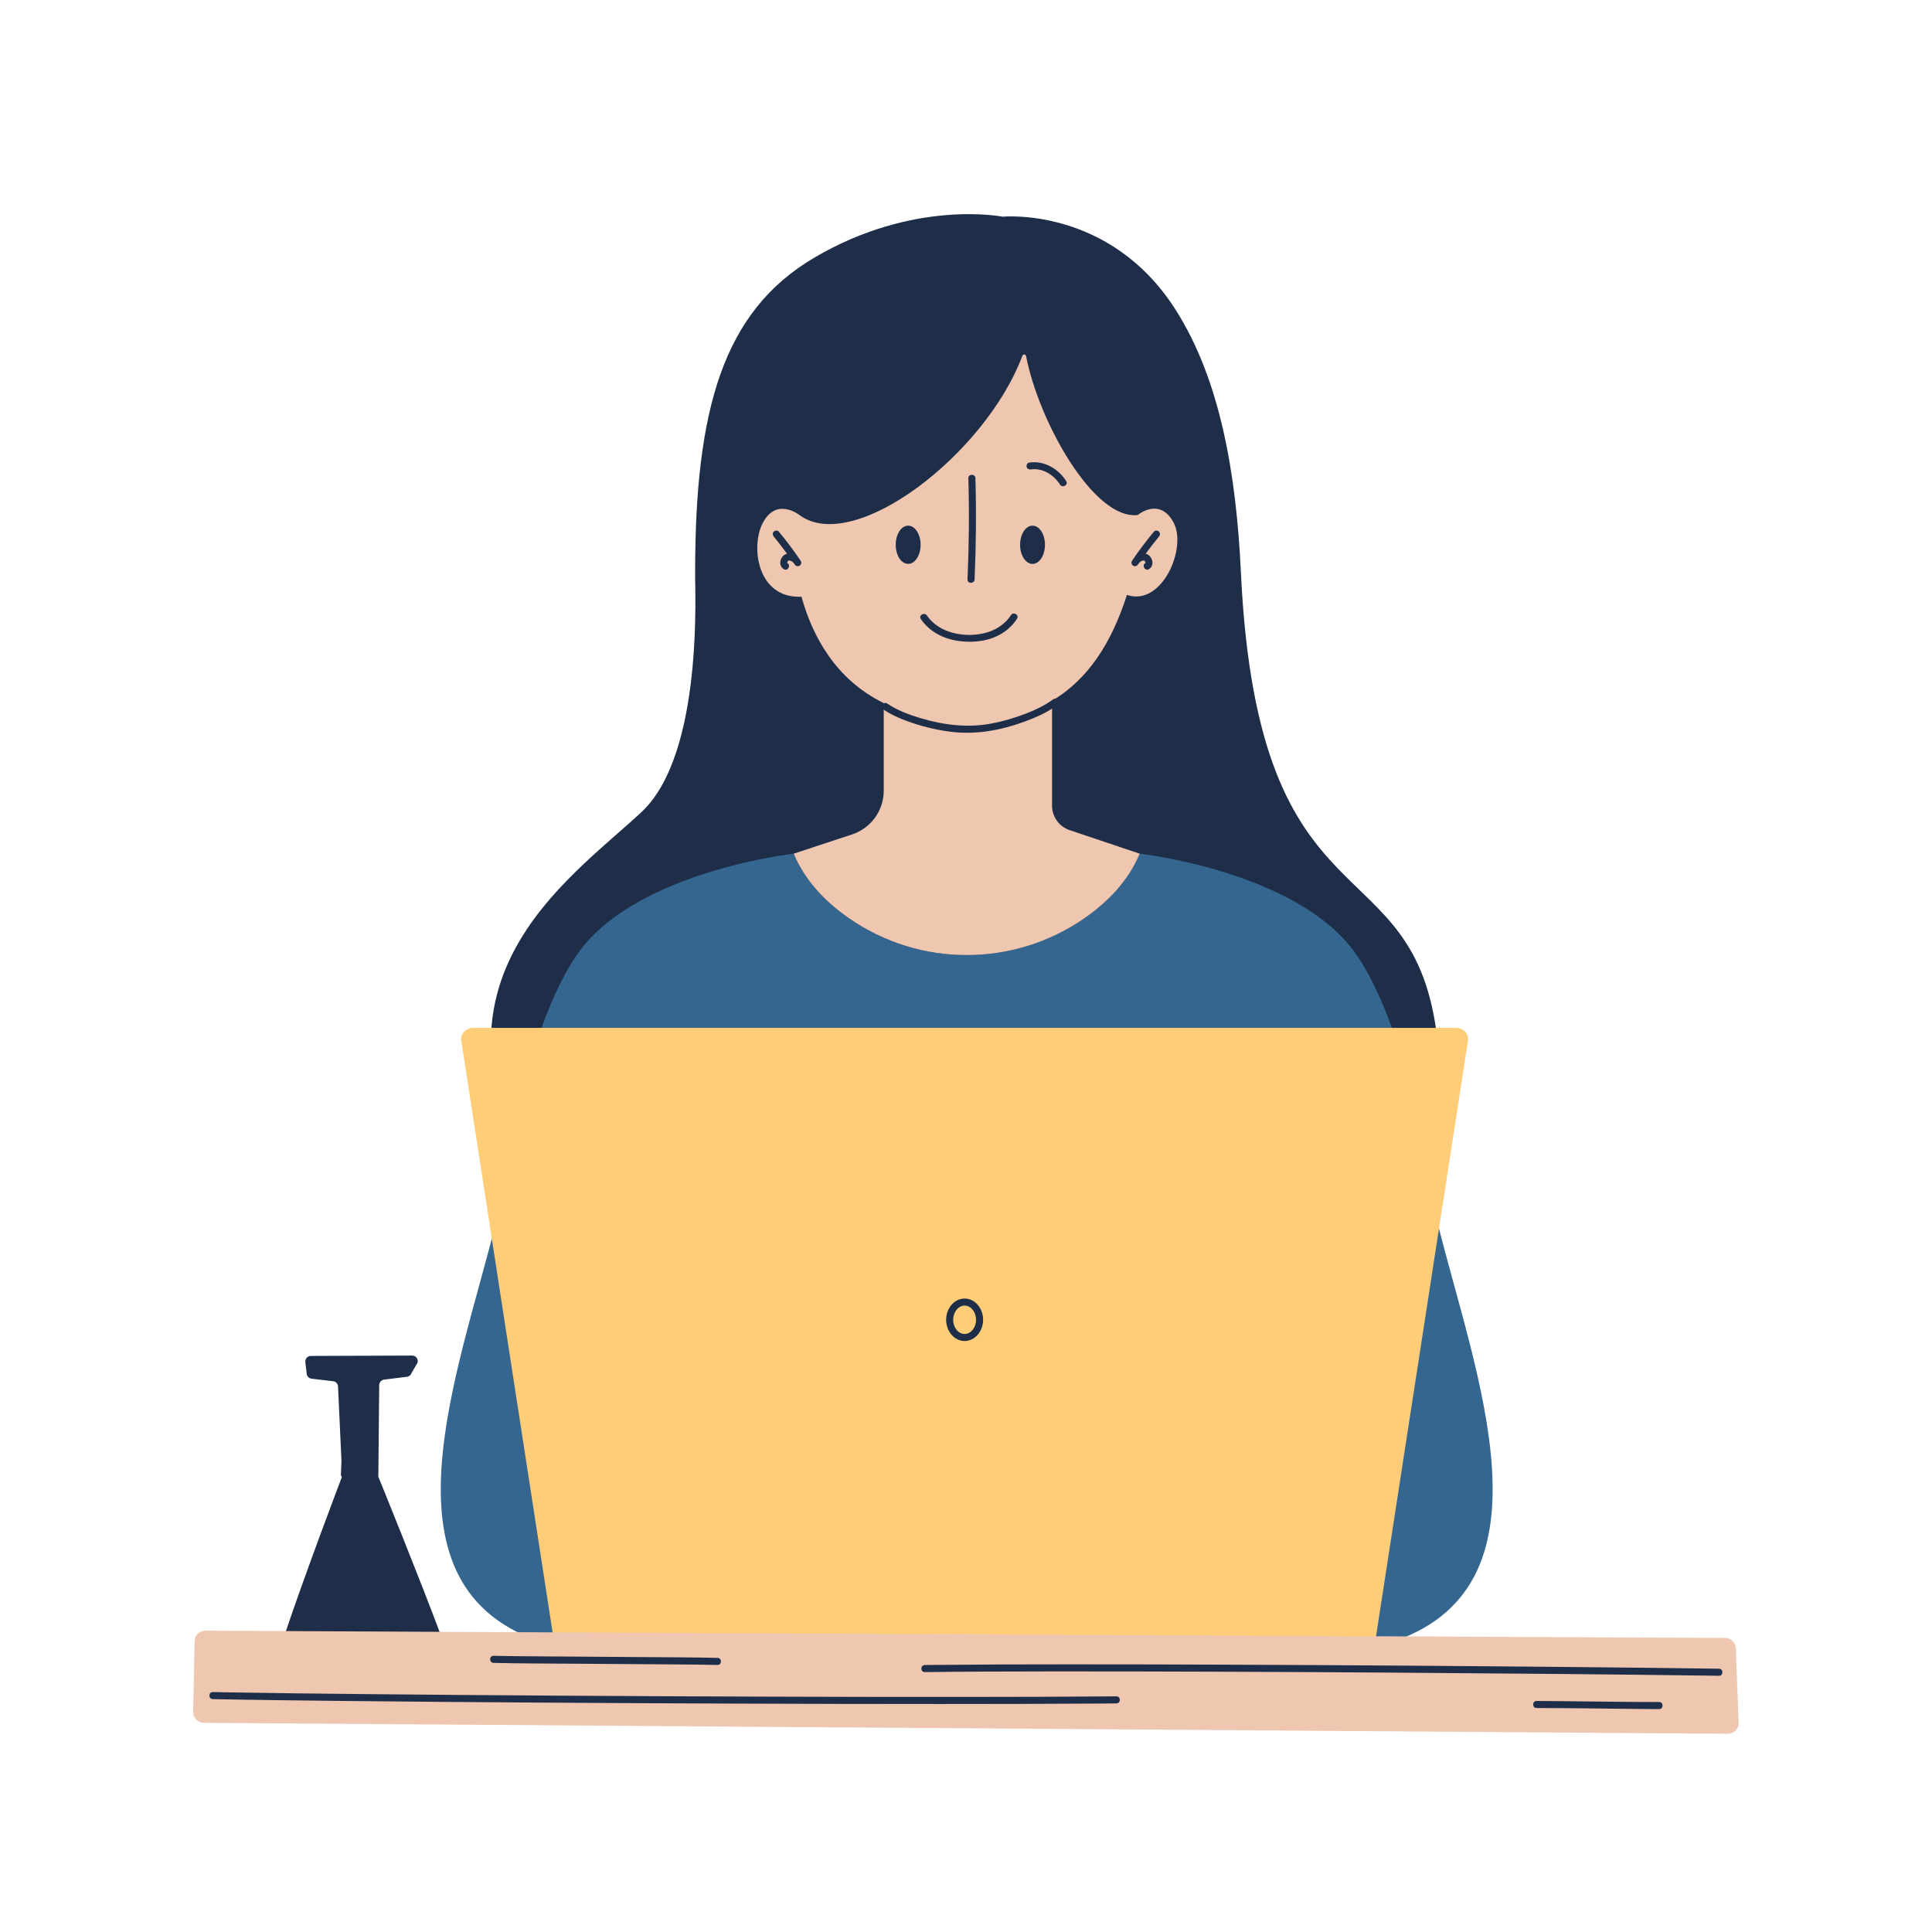 <svg xmlns="http://www.w3.org/2000/svg" xmlns:xlink="http://www.w3.org/1999/xlink" width="500" zoomAndPan="magnify" viewBox="0 0 375 375" height="500" preserveAspectRatio="xMidYMid meet" version="1.0"><defs><clipPath id="7ce5d85c36"><path d="M 37.5 68 L 337.5 68 L 337.5 336.816 L 37.5 336.816 Z M 37.5 68 " clip-rule="nonzero"/></clipPath></defs><path fill="#1e2e49" d="M 234.609 245.91 L 187.691 243.941 C 187.691 243.941 127.055 265.781 105.781 232.734 C 79.078 191.242 110.051 171.098 124.5 157.629 C 136.781 146.184 134.801 113.504 134.926 111.207 C 134.906 79.445 140.352 60.453 158.012 50.035 C 177.418 38.59 194.609 42.059 194.609 42.059 C 194.609 42.059 215.348 40.023 228.141 60.051 C 236.863 73.711 239.961 92.008 240.863 111.172 C 244.207 182.031 274.727 162.875 279.02 201.984 C 282.691 235.41 234.609 245.91 234.609 245.91 Z M 60.512 267.609 L 64.621 268.09 C 65.156 268.129 65.582 268.574 65.609 269.121 L 66.281 283.59 L 66.164 286.395 L 66.355 286.688 C 66.355 286.688 59.23 305.414 55.188 317.5 L 85.66 317.648 C 81.664 306.871 73.59 286.98 73.434 286.637 L 73.605 268.855 C 73.609 268.305 74.02 267.844 74.559 267.781 L 78.98 267.234 C 79.402 267.188 79.758 266.891 79.883 266.48 L 81.035 264.531 C 81.254 263.824 80.734 263.105 80.008 263.113 L 60.32 263.188 C 59.695 263.191 59.211 263.734 59.262 264.367 L 59.527 266.613 C 59.57 267.148 59.988 267.57 60.512 267.609 Z M 60.512 267.609 " fill-opacity="1" fill-rule="nonzero"/><path fill="#35668f" d="M 269.355 318.98 C 234.539 315.641 140.73 315.641 105.918 318.98 C 72.059 308.488 88.988 266.758 96.309 237.086 C 96.309 237.086 101.59 196.668 114.027 182.719 C 126.469 168.77 154.059 165.699 154.059 165.699 C 156.258 170.988 160.25 175.07 164.73 178.188 C 170.879 182.461 177.918 184.82 185.051 185.281 C 185.348 185.297 185.648 185.32 185.945 185.332 C 186.223 185.344 186.496 185.348 186.773 185.352 C 187.062 185.359 187.348 185.367 187.637 185.367 C 187.926 185.367 188.211 185.359 188.5 185.352 C 188.777 185.348 189.051 185.344 189.324 185.332 C 189.625 185.32 189.926 185.297 190.223 185.281 C 197.355 184.82 204.395 182.461 210.543 178.188 C 215.023 175.07 219.016 170.988 221.215 165.699 C 221.215 165.699 248.805 168.77 261.246 182.719 C 273.684 196.668 278.965 237.086 278.965 237.086 C 286.285 266.758 303.215 308.488 269.355 318.98 Z M 269.355 318.98 C 234.539 315.641 140.73 315.641 105.918 318.98 C 72.059 308.488 88.988 266.758 96.309 237.086 C 96.309 237.086 101.59 196.668 114.027 182.719 C 126.469 168.77 154.059 165.699 154.059 165.699 C 156.258 170.988 160.25 175.07 164.73 178.188 C 170.879 182.461 177.918 184.82 185.051 185.281 C 185.348 185.297 185.648 185.32 185.945 185.332 C 186.223 185.344 186.496 185.348 186.773 185.352 C 187.062 185.359 187.348 185.367 187.637 185.367 C 187.926 185.367 188.211 185.359 188.5 185.352 C 188.777 185.348 189.051 185.344 189.324 185.332 C 189.625 185.32 189.926 185.297 190.223 185.281 C 197.355 184.82 204.395 182.461 210.543 178.188 C 215.023 175.07 219.016 170.988 221.215 165.699 C 221.215 165.699 248.805 168.77 261.246 182.719 C 273.684 196.668 278.965 237.086 278.965 237.086 C 286.285 266.758 303.215 308.488 269.355 318.98 Z M 269.355 318.98 " fill-opacity="1" fill-rule="nonzero"/><path fill="#ffcd77" d="M 91.895 199.512 L 282.57 199.512 C 284.027 199.512 285.148 200.676 284.938 201.973 L 266.875 318.98 L 107.586 318.98 L 89.527 201.973 C 89.316 200.676 90.434 199.512 91.895 199.512 Z M 91.895 199.512 L 282.57 199.512 C 284.027 199.512 285.148 200.676 284.938 201.973 L 266.875 318.98 L 107.586 318.98 L 89.527 201.973 C 89.316 200.676 90.434 199.512 91.895 199.512 Z M 91.895 199.512 " fill-opacity="1" fill-rule="nonzero"/><g clip-path="url(#7ce5d85c36)"><path fill="#efc7b0" d="M 155.566 115.82 C 157.684 123.453 162.164 131.879 171.535 136.469 L 171.535 153.465 C 171.535 157.402 168.957 160.879 165.191 162.023 L 154.059 165.699 C 156.258 170.988 160.25 175.07 164.73 178.188 C 178.512 187.77 196.762 187.77 210.543 178.188 C 215.023 175.07 219.012 170.988 221.215 165.699 L 207.754 161.176 C 205.645 160.531 204.203 158.586 204.203 156.383 L 204.203 136.004 C 211.273 131.848 215.82 124.617 218.734 115.469 C 225.531 117.805 230.469 106.348 227.777 101.398 C 225.051 96.391 220.836 99.965 220.836 99.965 C 212.254 100.957 201.578 81.695 199.164 69.125 C 199.09 68.742 198.582 68.695 198.445 69.059 C 191.328 88.047 165.992 107.633 155.293 100.055 C 155.293 100.055 150.84 96.391 148.113 101.398 C 145.598 106.02 146.977 116.238 155.566 115.82 Z M 37.773 318.551 L 37.5 332.281 C 37.477 333.441 38.406 334.395 39.566 334.402 L 335.375 336.52 C 336.562 336.527 337.516 335.543 337.469 334.359 L 336.914 319.926 C 336.871 318.812 335.961 317.93 334.848 317.926 L 39.863 316.516 C 38.727 316.508 37.797 317.414 37.773 318.551 Z M 37.773 318.551 " fill-opacity="1" fill-rule="nonzero"/></g><path fill="#1e2e49" d="M 183.645 256.168 C 183.645 258.441 185.254 260.289 187.23 260.289 C 189.211 260.289 190.82 258.441 190.82 256.168 C 190.82 253.895 189.211 252.047 187.23 252.047 C 185.254 252.047 183.645 253.895 183.645 256.168 Z M 189.449 256.168 C 189.449 257.684 188.453 258.918 187.23 258.918 C 186.012 258.918 185.016 257.684 185.016 256.168 C 185.016 254.652 186.012 253.418 187.23 253.418 C 188.453 253.418 189.449 254.652 189.449 256.168 Z M 333.66 323.898 C 324.754 323.77 315.844 323.672 306.938 323.586 C 295.992 323.477 285.047 323.387 274.102 323.309 C 262.582 323.23 251.066 323.164 239.547 323.117 C 228.844 323.074 218.141 323.047 207.438 323.051 C 198.945 323.051 190.449 323.07 181.957 323.156 C 181.137 323.164 180.316 323.172 179.496 323.18 C 178.617 323.191 178.613 324.562 179.496 324.551 C 187.617 324.453 195.734 324.434 203.852 324.422 C 214.395 324.41 224.934 324.434 235.473 324.473 C 246.969 324.512 258.465 324.574 269.957 324.652 C 281.02 324.727 292.082 324.816 303.141 324.918 C 312.379 325.008 321.613 325.105 330.848 325.23 C 331.785 325.242 332.723 325.254 333.66 325.27 C 334.543 325.281 334.543 323.91 333.66 323.898 Z M 216.695 329.262 C 206.691 329.348 196.684 329.367 186.68 329.375 C 174.004 329.383 161.332 329.359 148.656 329.316 C 135.219 329.273 121.781 329.211 108.344 329.125 C 96.082 329.047 83.82 328.957 71.562 328.832 C 62.324 328.742 53.086 328.641 43.848 328.477 C 43.004 328.461 42.16 328.445 41.312 328.426 C 40.43 328.41 40.43 329.781 41.312 329.797 C 50.07 329.973 58.832 330.07 67.59 330.164 C 79.625 330.289 91.656 330.387 103.691 330.465 C 117.09 330.555 130.492 330.625 143.895 330.672 C 156.723 330.719 169.551 330.75 182.379 330.746 C 192.785 330.746 203.191 330.73 213.598 330.656 C 214.629 330.648 215.664 330.641 216.695 330.633 C 217.578 330.625 217.582 329.254 216.695 329.262 Z M 95.801 322.766 C 101.082 322.883 106.367 322.891 111.652 322.926 C 118.375 322.969 125.098 323.008 131.82 323.066 C 134.305 323.09 136.789 323.109 139.27 323.164 C 140.152 323.184 140.152 321.812 139.27 321.793 C 133.988 321.676 128.703 321.668 123.418 321.633 C 116.695 321.586 109.973 321.551 103.25 321.488 C 100.766 321.469 98.281 321.449 95.801 321.395 C 94.918 321.375 94.918 322.746 95.801 322.766 Z M 322.043 330.363 C 315.387 330.363 308.727 330.242 302.07 330.184 C 300.797 330.172 299.523 330.156 298.246 330.156 C 297.367 330.156 297.363 331.527 298.246 331.527 C 304.906 331.527 311.566 331.652 318.223 331.711 C 319.496 331.719 320.77 331.734 322.043 331.734 C 322.926 331.734 322.926 330.363 322.043 330.363 Z M 150.637 98.289 C 150.492 93.961 151.145 89.633 152.141 85.43 C 153.242 80.77 154.797 76.199 156.754 71.828 C 157.832 69.43 159.031 67.09 160.379 64.832 C 160.836 64.074 159.648 63.383 159.195 64.141 C 156.73 68.266 154.742 72.676 153.141 77.203 C 151.547 81.707 150.328 86.363 149.688 91.098 C 149.363 93.48 149.188 95.883 149.266 98.289 C 149.297 99.168 150.668 99.172 150.637 98.289 Z M 147.324 95.797 C 146.195 93.578 145.344 91.215 144.805 88.785 C 144.262 86.344 144.035 83.77 144.531 81.301 C 144.707 80.441 143.387 80.07 143.211 80.938 C 142.16 86.172 143.766 91.832 146.141 96.488 C 146.543 97.273 147.727 96.582 147.324 95.797 Z M 225.656 96.309 C 226.77 93.988 227.805 91.598 228.289 89.055 C 228.773 86.504 228.773 83.887 228.793 81.297 C 228.797 80.418 227.426 80.414 227.422 81.297 C 227.402 83.758 227.426 86.262 226.965 88.691 C 226.504 91.121 225.539 93.398 224.473 95.617 C 224.094 96.41 225.277 97.105 225.656 96.309 Z M 152.809 109.18 C 152.809 109.18 152.809 109.18 152.809 109.176 C 152.812 109.156 152.84 109.074 152.852 109.043 C 152.863 109.016 152.898 108.953 152.906 108.945 C 152.941 108.887 152.977 108.852 153.035 108.824 C 153.059 108.809 153.07 108.801 153.074 108.797 C 153.082 108.797 153.09 108.801 153.117 108.797 C 153.152 108.797 153.211 108.793 153.25 108.797 C 153.348 108.805 153.457 108.84 153.555 108.887 C 153.852 109.031 154.078 109.285 154.246 109.559 C 154.453 109.867 154.852 110.004 155.184 109.805 C 155.5 109.621 155.625 109.184 155.43 108.867 C 154.102 106.902 152.672 105.004 151.16 103.18 C 150.922 102.895 150.434 102.934 150.188 103.18 C 149.906 103.461 149.953 103.863 150.188 104.148 C 151.082 105.227 151.934 106.34 152.758 107.473 C 152.578 107.52 152.402 107.59 152.234 107.711 C 151.328 108.352 151.09 109.84 152.133 110.473 C 152.891 110.93 153.582 109.746 152.828 109.289 C 152.82 109.285 152.82 109.285 152.812 109.281 C 152.812 109.277 152.812 109.281 152.812 109.277 C 152.805 109.258 152.805 109.258 152.801 109.254 C 152.805 109.246 152.805 109.242 152.809 109.215 C 152.809 109.195 152.809 109.188 152.809 109.18 Z M 219.957 109.805 C 220.293 110.004 220.684 109.867 220.895 109.559 C 221.059 109.293 221.266 109.062 221.543 108.91 C 221.637 108.859 221.75 108.812 221.844 108.797 C 221.898 108.789 221.969 108.793 222.023 108.797 C 222.051 108.801 222.059 108.801 222.066 108.801 C 222.074 108.805 222.078 108.809 222.105 108.824 C 222.156 108.848 222.207 108.902 222.215 108.914 C 222.242 108.953 222.262 108.992 222.281 109.031 C 222.285 109.047 222.316 109.125 222.324 109.145 C 222.328 109.168 222.332 109.168 222.336 109.176 C 222.332 109.188 222.332 109.188 222.332 109.215 C 222.332 109.242 222.336 109.246 222.34 109.254 C 222.336 109.262 222.332 109.258 222.328 109.277 C 222.328 109.277 222.328 109.281 222.328 109.281 C 222.32 109.285 222.32 109.285 222.312 109.289 C 221.559 109.742 222.246 110.93 223.004 110.473 C 224.051 109.844 223.812 108.352 222.906 107.711 C 222.738 107.59 222.559 107.52 222.379 107.473 C 223.207 106.34 224.055 105.227 224.953 104.148 C 225.188 103.863 225.23 103.457 224.953 103.18 C 224.707 102.934 224.219 102.891 223.98 103.18 C 222.469 105.004 221.039 106.902 219.711 108.867 C 219.516 109.184 219.641 109.621 219.957 109.805 Z M 222.324 109.289 C 222.316 109.297 222.312 109.301 222.297 109.328 C 222.297 109.32 222.309 109.305 222.324 109.289 Z M 177.203 140.363 C 179.582 141.156 182.039 141.715 184.527 142.031 C 189.375 142.648 194.195 141.773 198.762 140.105 C 200.957 139.305 203.188 138.344 205.082 136.949 C 205.785 136.434 205.102 135.242 204.387 135.766 C 202.801 136.938 200.969 137.793 199.133 138.504 C 196.941 139.359 194.664 140.023 192.352 140.453 C 187.723 141.312 183.055 140.715 178.578 139.363 C 176.363 138.695 174.133 137.855 172.203 136.555 C 171.469 136.062 170.785 137.25 171.512 137.738 C 173.242 138.906 175.23 139.707 177.203 140.363 Z M 189.164 112.465 C 189.453 105.914 189.52 99.371 189.328 92.82 C 189.301 91.938 187.93 91.938 187.957 92.82 C 188.148 99.371 188.082 105.914 187.793 112.465 C 187.75 113.344 189.121 113.344 189.164 112.465 Z M 200.113 91.113 C 202.379 90.781 204.562 92.199 205.758 94.066 C 206.234 94.805 207.422 94.117 206.945 93.371 C 205.383 90.941 202.676 89.359 199.746 89.789 C 199.383 89.844 199.18 90.309 199.27 90.633 C 199.375 91.027 199.746 91.168 200.113 91.113 Z M 192.43 51.012 C 192.516 51.043 192.605 51.074 192.695 51.105 C 192.73 51.121 192.766 51.133 192.797 51.148 C 192.801 51.148 192.859 51.172 192.883 51.184 C 192.91 51.195 192.945 51.211 192.945 51.211 C 192.98 51.227 193.016 51.242 193.047 51.258 C 193.133 51.297 193.219 51.34 193.301 51.383 C 193.617 51.547 193.922 51.734 194.215 51.945 C 194.242 51.965 194.273 51.988 194.305 52.012 C 194.316 52.02 194.316 52.02 194.324 52.023 C 194.391 52.078 194.453 52.129 194.52 52.184 C 194.656 52.301 194.789 52.418 194.914 52.543 C 195.043 52.668 195.168 52.797 195.285 52.934 C 195.348 53.004 195.41 53.074 195.469 53.148 C 195.492 53.176 195.516 53.207 195.539 53.234 C 195.438 53.113 195.555 53.258 195.566 53.273 C 195.781 53.562 196.172 53.738 196.508 53.52 C 196.789 53.34 196.98 52.891 196.754 52.582 C 195.746 51.234 194.387 50.23 192.793 49.691 C 192.453 49.574 192.027 49.824 191.949 50.168 C 191.863 50.551 192.062 50.891 192.43 51.012 Z M 201.664 55.566 C 201.723 55.516 201.781 55.465 201.844 55.418 C 201.863 55.406 201.977 55.32 201.992 55.312 C 202.137 55.211 202.285 55.117 202.434 55.031 C 202.57 54.957 202.703 54.887 202.844 54.82 C 202.863 54.809 203.098 54.707 202.98 54.758 C 203.062 54.723 203.145 54.691 203.227 54.66 C 203.93 54.41 204.406 54.332 205.105 54.332 C 205.465 54.336 205.809 54.016 205.789 53.648 C 205.773 53.273 205.488 52.965 205.105 52.961 C 203.484 52.957 201.926 53.551 200.691 54.598 C 200.418 54.828 200.434 55.328 200.691 55.566 C 200.984 55.836 201.371 55.816 201.664 55.566 Z M 194.73 57.25 C 194.254 57.25 193.777 57.25 193.301 57.25 C 193.125 57.25 192.941 57.324 192.816 57.449 C 192.699 57.57 192.609 57.766 192.617 57.934 C 192.633 58.305 192.918 58.621 193.301 58.621 C 193.777 58.621 194.254 58.621 194.73 58.621 C 194.906 58.621 195.094 58.543 195.219 58.418 C 195.336 58.301 195.426 58.105 195.418 57.934 C 195.402 57.562 195.117 57.25 194.73 57.25 Z M 176.273 109.453 C 177.605 109.453 178.688 107.789 178.688 105.742 C 178.688 103.691 177.605 102.031 176.273 102.031 C 174.938 102.031 173.859 103.691 173.859 105.742 C 173.859 107.789 174.938 109.453 176.273 109.453 Z M 200.414 109.453 C 201.75 109.453 202.828 107.789 202.828 105.742 C 202.828 103.691 201.75 102.031 200.414 102.031 C 199.082 102.031 198 103.691 198 105.742 C 198 107.789 199.082 109.453 200.414 109.453 Z M 178.734 120.16 C 180.434 122.629 183.121 124.004 186.051 124.406 C 189.285 124.852 192.742 124.383 195.371 122.328 C 196.164 121.703 196.859 120.953 197.402 120.094 C 197.875 119.348 196.688 118.66 196.219 119.402 C 195.258 120.922 193.637 122.086 191.879 122.66 C 189.055 123.582 185.523 123.41 182.863 122.031 C 181.688 121.422 180.668 120.562 179.918 119.469 C 179.422 118.746 178.234 119.434 178.734 120.16 Z M 63.57 297.668 C 63.578 297.668 63.586 297.668 63.594 297.668 L 69.137 297.488 C 69.516 297.477 69.812 297.16 69.801 296.781 C 69.789 296.402 69.5 296.121 69.094 296.117 L 63.551 296.297 C 63.172 296.309 62.875 296.625 62.887 297.004 C 62.898 297.375 63.203 297.668 63.57 297.668 Z M 61.395 302.672 L 65.512 302.852 C 65.52 302.852 65.531 302.852 65.539 302.852 C 65.902 302.852 66.207 302.566 66.223 302.195 C 66.242 301.82 65.945 301.5 65.57 301.484 L 61.457 301.305 C 61.117 301.27 60.758 301.578 60.742 301.961 C 60.723 302.336 61.02 302.656 61.395 302.672 Z M 59.816 307.324 L 67.863 307.324 C 68.242 307.324 68.551 307.016 68.551 306.637 C 68.551 306.262 68.242 305.953 67.863 305.953 L 59.816 305.953 C 59.438 305.953 59.133 306.262 59.133 306.637 C 59.133 307.016 59.438 307.324 59.816 307.324 Z M 59.816 307.324 " fill-opacity="1" fill-rule="nonzero"/></svg>